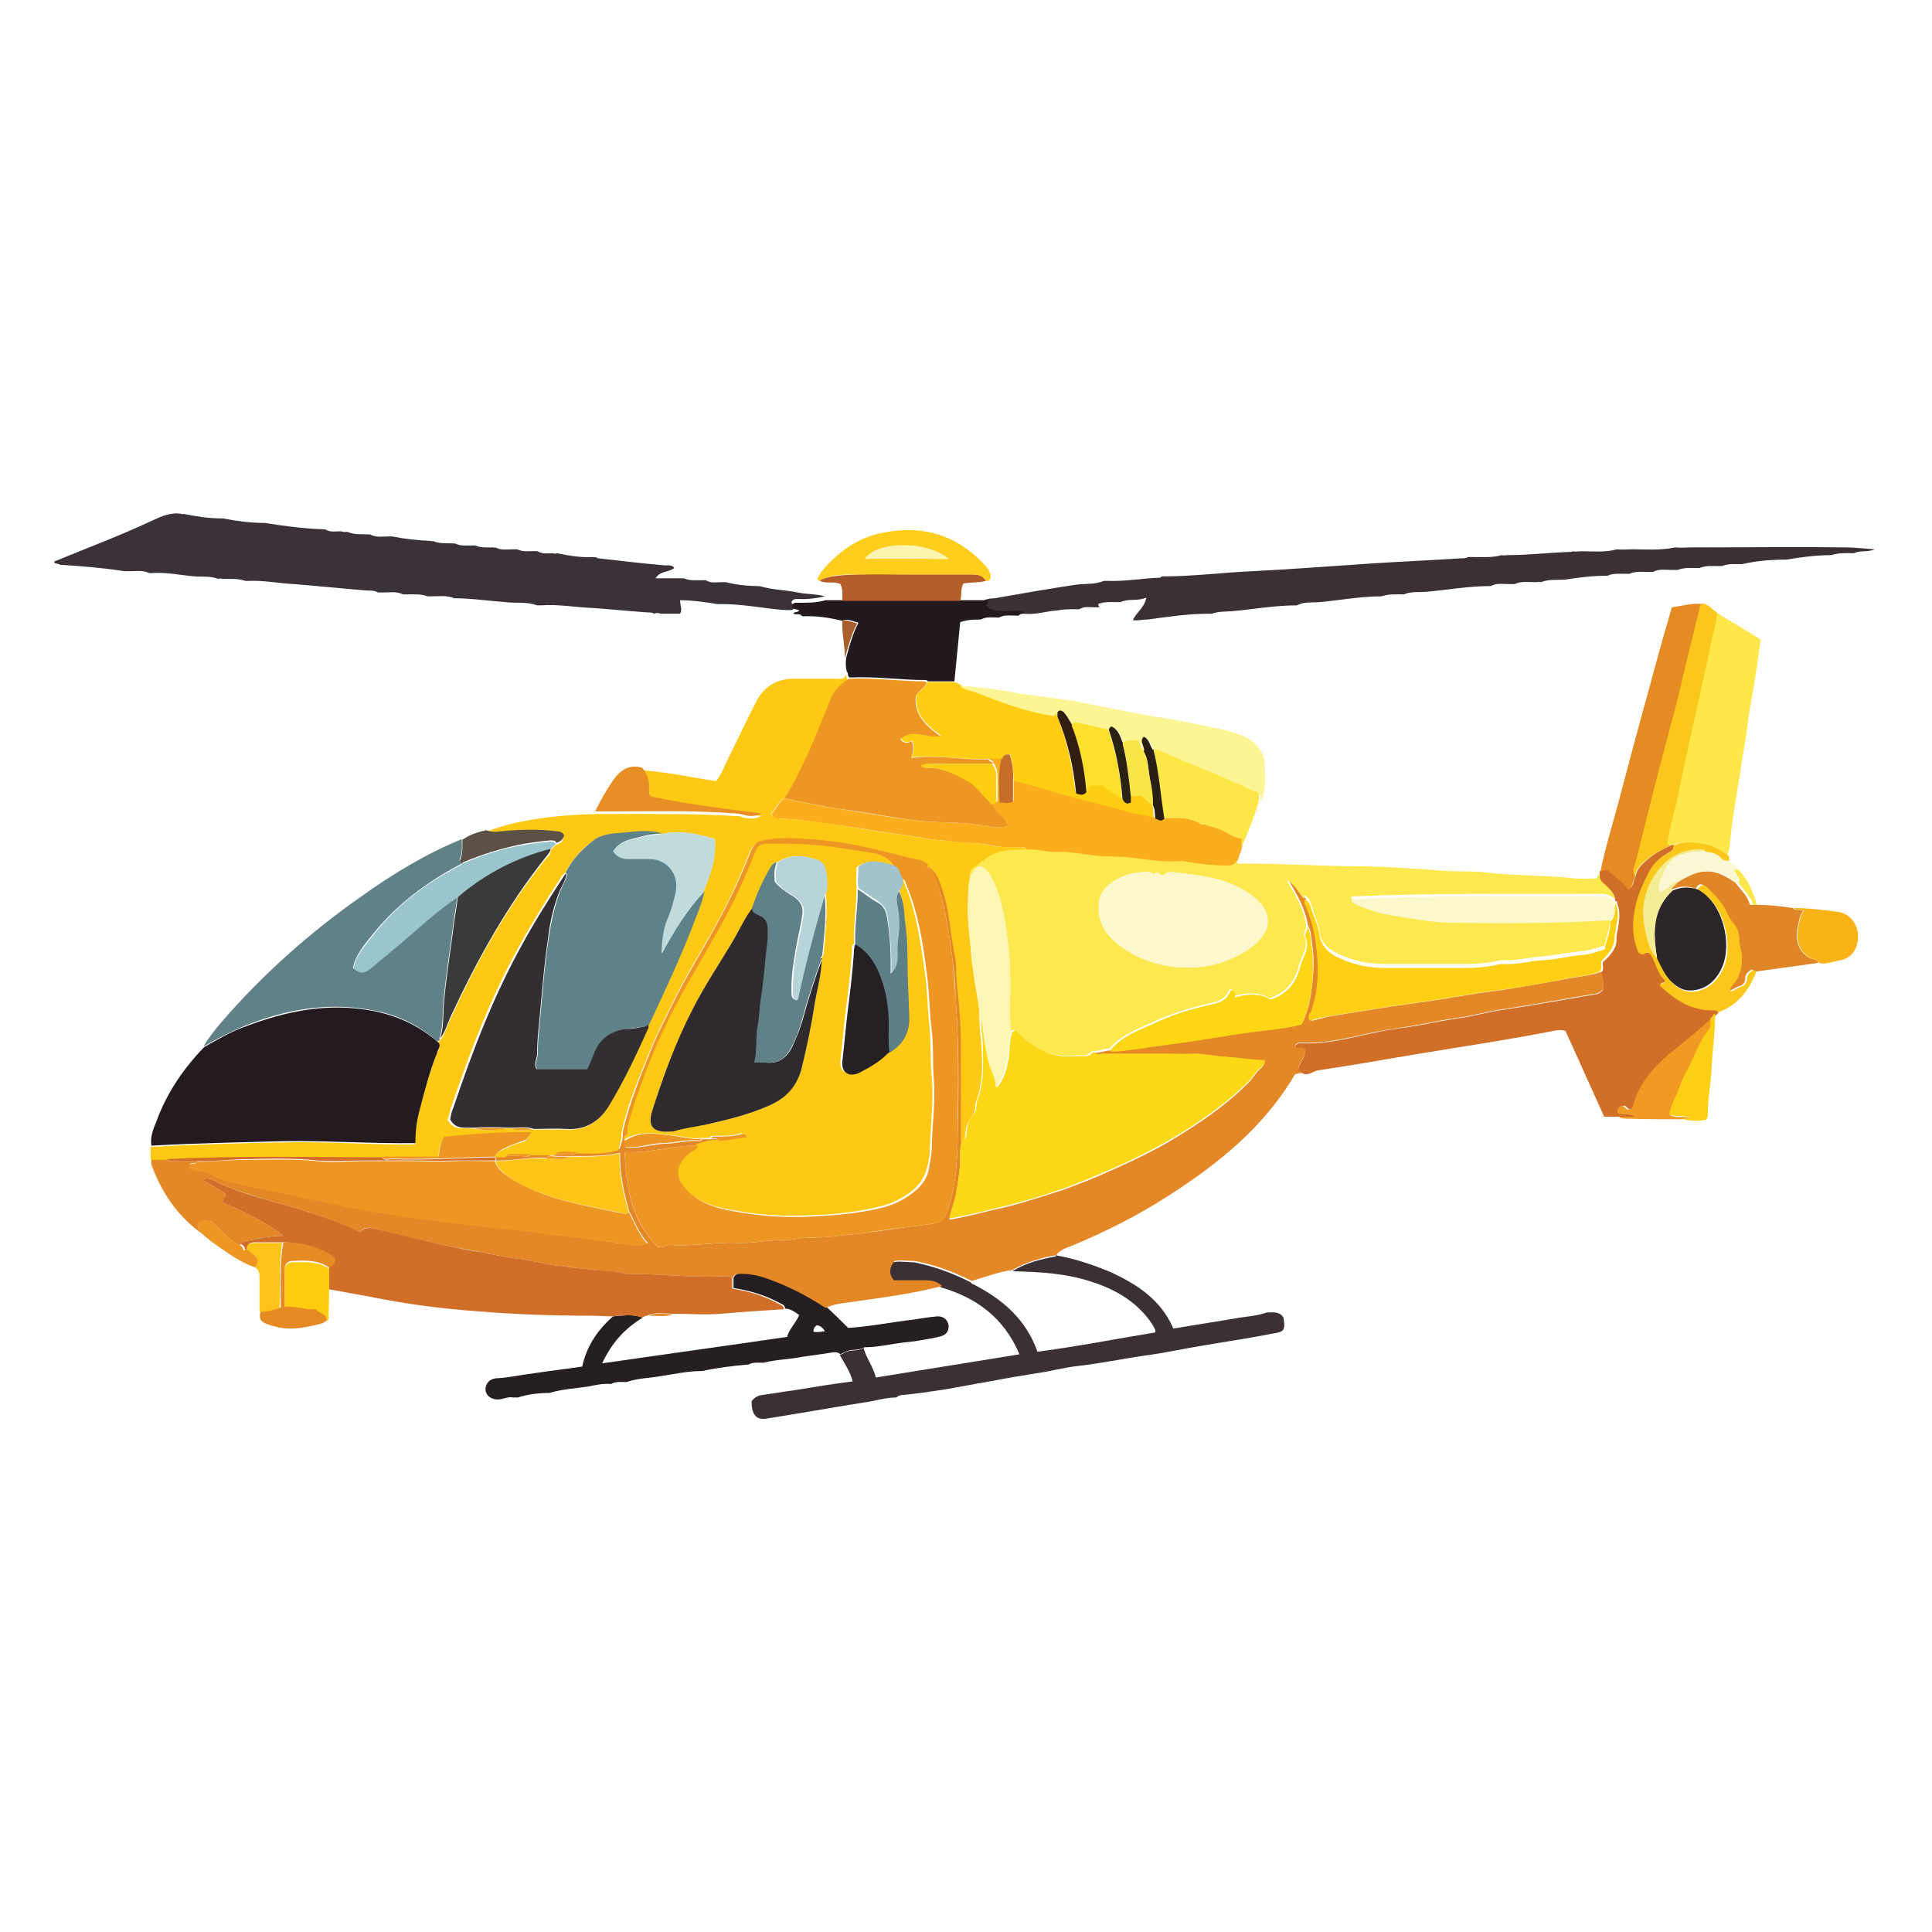<?xml version="1.0" encoding="UTF-8"?><svg id="Layer_1" xmlns="http://www.w3.org/2000/svg" viewBox="0 0 300 300"><defs><style>.cls-1{fill:#fecf12;}.cls-1,.cls-2,.cls-3,.cls-4,.cls-5,.cls-6,.cls-7,.cls-8,.cls-9,.cls-10,.cls-11,.cls-12,.cls-13,.cls-14,.cls-15,.cls-16,.cls-17,.cls-18,.cls-19,.cls-20,.cls-21,.cls-22,.cls-23,.cls-24,.cls-25,.cls-26,.cls-27,.cls-28,.cls-29,.cls-30,.cls-31,.cls-32,.cls-33,.cls-34,.cls-35,.cls-36,.cls-37,.cls-38,.cls-39,.cls-40,.cls-41,.cls-42,.cls-43,.cls-44,.cls-45,.cls-46,.cls-47,.cls-48,.cls-49,.cls-50,.cls-51,.cls-52,.cls-53,.cls-54,.cls-55,.cls-56,.cls-57{stroke-width:0px;}.cls-2{fill:#fdd015;}.cls-3{fill:#3a3035;}.cls-4{fill:#fcf5b1;}.cls-5{fill:#2a2212;}.cls-6{fill:#9bc5cc;}.cls-7{fill:#fbf7d2;}.cls-8{fill:#3b3a3b;}.cls-9{fill:#5f8188;}.cls-10{fill:#3b3138;}.cls-11{fill:#ee9623;}.cls-12{fill:#b55d28;}.cls-13{fill:#ffce12;}.cls-14{fill:#fde84f;}.cls-15{fill:#d16e28;}.cls-16{fill:#ffcc0e;}.cls-17{fill:#fdd816;}.cls-18{fill:#fde746;}.cls-19{fill:#e78e24;}.cls-20{fill:#fdf493;}.cls-21{fill:#fec915;}.cls-22{fill:#fdce1e;}.cls-23{fill:#e08528;}.cls-24{fill:#262023;}.cls-25{fill:#332e31;}.cls-26{fill:#e68b24;}.cls-27{fill:#a85e2d;}.cls-28{fill:#faad1d;}.cls-29{fill:#c66d2a;}.cls-30{fill:#2c2529;}.cls-31{fill:#ed9624;}.cls-32{fill:#5e7f87;}.cls-33{fill:#fcf8cb;}.cls-34{fill:#5c5146;}.cls-35{fill:#241b20;}.cls-36{fill:#fbc71a;}.cls-37{fill:#fcf8cc;}.cls-38{fill:#e38727;}.cls-39{fill:#321e11;}.cls-40{fill:#2f2a2e;}.cls-41{fill:#fde74a;}.cls-42{fill:#f9e543;}.cls-43{fill:#fde02c;}.cls-44{fill:#fcc31a;}.cls-45{fill:#221a1f;}.cls-46{fill:#fcf6b6;}.cls-47{fill:#bfdbdb;}.cls-48{fill:#fdd714;}.cls-49{fill:#291f14;}.cls-50{fill:#f19a23;}.cls-51{fill:#fec417;}.cls-52{fill:#f4ec94;}.cls-53{fill:#a1c4cc;}.cls-54{fill:#251e22;}.cls-55{fill:#fab317;}.cls-56{fill:#608187;}.cls-57{fill:#b7d4d9;}</style></defs><path class="cls-10" d="M53.4,82.6c.2,0,.4,0,.6,0,1.1.5,2.3.3,3.5.4h0c.9.5,1.9.3,2.8.3.2,0,.4,0,.6,0,2,.4,4,.6,6,.7,0,0,.2.1.3,0,1.1.5,2.3.3,3.5.4h0c.8.4,1.6.3,2.5.3.2,0,.4,0,.6,0,.9.4,1.9.3,2.8.3,0,0,.2.1.3,0,.9.5,1.9.3,2.8.3.2,0,.4,0,.6,0,1,.5,2.1.2,3.2.3h0c.8.5,1.6.3,2.4.3.2.1.4.1.6,0,1.9.4,3.7.7,5.6.6,0,0,.2.1.3,0,.2,0,.3.2.5.2,3.5.4,7,.8,10.4,1.1.5,0,1.1-.1,1.4.4-.8.7-2.2.4-2.9,1.6h3.8c.2,0,.4,0,.6,0,.9.4,1.9.3,2.8.3.2,0,.4,0,.6,0,.8.5,1.6.3,2.5.3.2,0,.4,0,.6,0,1.6.4,3.3.6,4.9.6,0,0,.2.1.3,0,2,.6,4,.6,6,1,1.4.3,2.8.2,4.2.6-1.3.3-2.7.5-4.1.4-.5,0-.9,0-1.1.5.1.6.8.4,1.1.7-.2.3-.7,0-.9.5-.6.1-1.1,0-1.7,0-3.1-.3-6.2-.9-9.4-.9-.2,0-.4,0-.6,0-1.9-.3-3.9-.6-5.8-.6,0,.8.4,1.5,0,2.1h-3c-.3-.1-.7-.2-1,0-.3-.2-.6-.2-1-.2-2.9-.2-5.8-.5-8.7-.7-2.6-.1-5.2-.6-7.9-.4-.2,0-.4,0-.6,0-1.6-.6-3.3-.3-4.9-.5-2.7-.2-5.3-.6-8-.6h0c-1.1-.5-2.3-.3-3.5-.3-.2,0-.4,0-.6,0-1-.4-2.1-.3-3.2-.3-.2,0-.4,0-.6,0-1-.5-2.1-.3-3.2-.3-.2,0-.5,0-.7,0-.5-.3-1.1-.3-1.7-.3-3.8-.3-7.5-.7-11.3-1-2.3-.1-4.7-.6-7-.5-.2,0-.4,0-.6,0-1.2-.4-2.4-.3-3.6-.3-.2-.1-.4-.1-.6,0-1.2-.5-2.5-.3-3.7-.4-2.3-.2-4.5-.7-6.8-.5h-.1c0,0-.1,0-.1,0-1-.5-2.1-.3-3.2-.3-.2,0-.4,0-.6,0-3.3-.5-6.7-.8-10.1-1h0c-.2-.3-.8,0-.9-.5,5.1-2.1,10.2-4,15.1-6.3,1.5-.7,3-1.4,4.7-1.1,0,0,.2.1.3,0,2,.4,3.9.7,5.9.7,0,0,.2,0,.2,0,2.1.4,4.2.7,6.3.7,0,0,.2,0,.2,0,3.1.5,6.2.9,9.4,1h0c.8.5,1.6.3,2.4.3Z"/><path class="cls-3" d="M170.7,94.3c-.2,0-.4,0-.6,0-.9,0-1.7-.2-2.5.3-.2,0-.4,0-.6,0-1,0-1.9,0-2.9.2-1.7.1-3.3.7-5.1.5-1.1-.7-2.4-.2-3.6-.3-.8,0-1.6,0-2.4-.8-.3-.2.5-.5.2-.9-.2,0-.3,0-.5,0,.7-.5,1.6-.3,2.3-.5,4-.7,8-1.4,12-2,1.5-.2,3,0,4.4-.6.2,0,.4,0,.6,0,2.7.1,5.4-.4,8.1-.5.1,0,.2-.1.3-.2,0,0,.2,0,.3,0,4.6,0,9.2-.6,13.7-.8,6.2-.3,12.4-.8,18.5-1.2,4.6-.3,9.3-.5,13.9-.8.4,0,.8,0,1.2-.2.3,0,.7,0,1,0,1.4,0,2.8.1,4.2-.3.3.1.6,0,.9,0,3.3,0,6.5-.4,9.8-.5.1,0,.2,0,.3-.1.4.1.9,0,1.3,0,1.9,0,3.8.2,5.6-.3.8.1,1.5,0,2.3,0,2.2,0,4.5.2,6.7-.3.9.1,1.8,0,2.6,0,.6,0,1.1,0,1.7,0,7.4,0,14.7-.1,22.1,0,1.5,0,3.1.2,4.6.3-1.1.5-2.2.1-3.2.6h0c-1.2,0-2.3-.1-3.5.3h0c-2.3,0-4.7.3-7,.7h-.1s-.1,0-.1,0c-2.2,0-4.5.2-6.7.7h-.1s-.1,0-.1,0c-1,0-1.9-.1-2.9.3-.2,0-.4,0-.6,0-1,0-1.9-.1-2.9.3h-.1s-.1,0-.1,0c-1.1,0-2.2-.1-3.2.3-.3,0-.6,0-.9,0-1,0-2-.2-2.9.3-.3,0-.6,0-.9,0-1,0-1.9-.1-2.8.3-.2,0-.4,0-.6,0-1,0-1.9-.1-2.8.3h-.1s-.1,0-.1,0c-2.2,0-4.3.3-6.4.6-1.2.1-2.5-.1-3.7.4-.3-.1-.6,0-.9,0-1.1,0-2.2-.2-3.2.3-.3,0-.6,0-.9,0-.9,0-1.9-.2-2.8.3h0c-3.4,0-6.7.6-10.1.9-1.1.1-2.3-.1-3.4.4h0c-1.2,0-2.3-.1-3.5.3h0c-3.2,0-6.4.6-9.6.9-1.2.1-2.4-.1-3.5.5h0c-3.4,0-6.7.6-10,.9-1.1.1-2.2,0-3.2.4-.2,0-.4,0-.6,0-3.2,0-6.3.5-9.4.9-.8,0-1.5.2-2.3.1.6-1.3,1.8-1.9,2.1-3.5-1.4.6-2.8.1-4,.7-.2,0-.4,0-.6,0-.9,0-1.9-.1-2.9.3Z"/><path class="cls-3" d="M163.8,194.9c3,.5,6,1.5,8.8,2.7,4.1,1.9,7.7,4.3,9.6,8.7,3.5-.6,6.9-1.1,10.3-1.7,1.4-.2,2.8-.3,4.2-.8,1,0,2-.2,2.6.8.4,2.3-.2,2.2-1.8,2.5-3.5.7-7,1.2-10.5,1.8-3.1.5-6.2,1.2-9.3,1.6-3.4.5-6.8,1.2-10.2,1.6-2.1.2-4.2.8-6.3,1.1-2.5.4-5,.8-7.5,1.3-2.4.4-4.9.9-7.3,1.3-2,.3-4,.6-6.1.8-.4,0-.8.1-1.1.4-1.8,0-3.5.6-5.2.8-5,.8-10,1.7-15.1,2.5-1.5.2-2.2-.7-2.2-2.7.4-.6,1-.9,1.7-1,1.6-.2,3.2-.5,4.8-.7,3-.5,6.1-1,9.2-1.4-.4-1.6-1.3-2.8-2-4.1.3-.1.5-.2.8-.4.9-.5,2-.1,2.9-.7.4,1.6,1.5,2.9,1.9,4.6,7.5-1.2,14.9-2.4,22.3-3.6-2.4-5.7-6.7-8.8-12.2-10.4-.8-.7-1.8-.9-2.8-.9-1.6,0-3.2,0-4.7,0-.9-1.2-.6-2.1.1-3,1-.2,2,0,3,0,.5,0,1,.2,1.5.3,2.6.6,5.1,1.6,7.5,2.8.1.1.2.3.4.3,4.5,2.3,8.2,5.4,10,10.5,6.1-.8,12.2-2,18.3-3,0-.2,0-.3,0-.4-.2-.3-.3-.6-.5-.9-2.2-3.3-5.5-5.3-9.2-6.5-4.1-1.4-8.3-1.6-12.5-1.7,2.1-1.3,4.4-1.9,6.8-2.3Z"/><path class="cls-54" d="M134.2,209.2c-.9.6-2,.2-2.9.7-.2.1-.5.2-.8.4-.5-.5-1.2-.3-1.8-.2-1.4.2-2.8.4-4.2.6-2,.4-4,.4-5.9.9h-.1s-.1,0-.1,0c-.7,0-1.5-.1-2.2.3h-.1s-.1,0-.1,0c-2.3.2-4.7.5-7,1h-.1s-.1,0-.1,0c-2.1,0-4.2.5-6.3.8-1.7.3-3.5.3-5.2.9h-.1s-.1,0-.1,0c-.7,0-1.5-.1-2.2.3h-.1s-.1,0-.1,0c-1.1-.1-2.3.2-3.4.4-2,.3-4,.4-6,1h0c-1.7,0-3.3.2-4.9.7-.2,0-.4,0-.7,0-.9-.2-1.7.4-2.6.3-1.4-.1-2.1-1.3-1.5-2.4.4-.7,1.1-.9,1.8-.9,1.7-.1,3.4-.5,5.1-.7,2.6-.4,5.2-.7,7.9-1.1.7-3.2,2.4-5.7,4.8-7.8,1.5-.1,3.1-.4,4.6.2-2.8,1.7-4.8,3.9-6.3,7.1,9.7-1.4,19.1-2.7,28.7-4.1.4-1.3,1.4-2.2,1.9-3.4-.7-.5-1.4-1-2.2-1,0-.6-.5-.7-.9-.9-2.2-1.2-4.6-1.9-7.1-2.3v-1.6c.3-.6.8-.7,1.4-.7,1.6,0,3.2.4,4.7,1,3,1.1,5.8,2.5,8.4,4.3,1.1,1,2.1,2,3.3,3.2,3.3-.2,6.7-.9,10.2-1.3,1.2-.2,2.5-.4,3.7-.5,1,0,1.6.6,1.7,1.5,0,.8-.3,1.3-1.2,1.6-.4.1-.9.2-1.3.3-1.3.2-2.6.5-3.9.6-2.2.2-4.4.8-6.6.8ZM126.3,206.8c.7.1,1.2,0,1.8-.1-.4-.6-.8-.9-1.3-.9-.4.3-.5.6-.5,1.1Z"/><path class="cls-45" d="M130.8,96.4c-2.1-.5-4.1-.8-6.2-.7h0c-.4-.5-.9-.2-1.4-.4.1-.4.6-.1.9-.5-.3-.3-.9,0-1.1-.7.1-.6.6-.5,1.1-.5,1.4,0,2.7,0,4.1-.4.9,0,1.8,0,2.7,0,6.1,0,12.3,0,18.4,0,1.2,0,2.4,0,3.6,0,.2,0,.3,0,.5,0,.3.4-.5.7-.2.9.8.8,1.6.7,2.4.8,1.2.1,2.4-.4,3.6.3-.3.2-.8,0-1,.4-.1,0-.2,0-.3,0-.9,0-1.9-.2-2.8.3h0c-.9,0-1.9-.2-2.8.3h0c-1,0-2,0-3.2.4-.3,3-.6,6.1-.9,9.2-1.4,0-2.8,0-4.1,0,0,0-.2-.2-.3-.2-4,0-7.9-.6-11.8-.4-.5-.1-.2-.7-.5-.9-.2-.7-.2-1.5-.1-2.2.5-1.8,1-3.7,1.9-5.4-.8-.2-1.5-.6-2.3-.4Z"/><path class="cls-38" d="M128.2,203.1c-2.6-1.7-5.4-3.2-8.4-4.3-1.5-.6-3-1-4.7-1-.6,0-1.1,0-1.4.7-.5-.4-1.2-.3-1.8-.3-4.7.2-9.4-.4-14.1-.4-.2,0-.5,0-.7,0-1.6-.6-3.3-.3-4.9-.6-1.4-.2-2.8-.3-4.2-.5-1.2-.2-2.4-.2-3.5-.5-1.5-.3-3-.7-4.5-.8-1.7-.2-3.3-.6-5-.9-1.9-.4-3.9-.7-5.8-1.1-3.5-.8-7.1-1.5-10.5-2.5-1.1-.3-2-.5-2.8.4-3.2-1.4-6.4-2.6-9.6-3.6-1.5-.5-3.1-.8-4.6-1.3-2.8-.9-5.5-1.6-8.1-2.9-.6-.3-1.3-.8-2.1-.3,1.2.8,2.5,1.4,3.6,2.3,0,.5-.6.6-.5,1.2,3.3,1.4,6.5,2.9,9.4,5.2-2,0-3.8.4-5.7.8-.5.1-.9.2-1.1.7-1.7-.9-2.9-2.5-4.4-3.8-.7.1-1.6-.4-2.1.6,0,.4.2.7.3,1.1-3.6-2.7-6-6.3-7.5-10.5,0-.3,0-.6,0-.8.8,0,1.6,0,2.4,0,.2.4.6.3.9.3,1.3,0,2.6,0,3.9,0-.2.6-1,0-1.3.6,0,.5.5.6.9.8.9.3,1.8,0,2.6.6.8.6,1.7.8,2.7,1.1,3.2.9,6.5,1.4,9.8,2.1,2.1.5,4.3.9,6.4,1.4,2.7.6,5.3,1,8,1.5,2.8.5,5.6.8,8.4,1.2,2.3.3,4.6.5,6.9.8,2.6.4,5.3.5,7.9.9.9.1,1.8.4,2.7.4,2.1.2,4.2.4,6.2.7,2.1.3,4.2.7,6.4.9.7,0,1.4.2,2.3-.3-1.4-1.5-2-3.2-2.9-4.9-.8-2.9-1.5-5.9-1.4-9.1-2.8.6-5.3.5-7.9.5-.6,0-1.3,0-1.9,0-.5,0-1.2-.3-1.6.3-2.7-.2-5.3.5-7.9.4h0c0-.3,0-.5,0-.7.6,0,1.1,0,1.7,0,.7,0,1.4,0,2.1,0,.6,0,1.3.3,1.7-.3,1.3,0,2.5,0,3.8,0,1.2-.1,2.4.4,3.5-.3,2.1,0,4.3.2,6.4-.5.3-.8.6-1.7.5-2.6.4.1.3.4.3.7v.7c0,.3-.1.7.2,1,.5.1,1.1,0,1.7,0,1.4-.2,2.8-.5,4.2-.6,1.9,0,3.7-.6,5.6-.4.1,0,.2-.2.4-.3.5,0,.9,0,1.4,0,.4,0,.8-.2,1,.3-1.1,0-2.1.3-3.1.7-3.8-.1-7.5,1.2-11.4,1,.2,5.6,1.1,10.7,5.1,14.7.7.3,1.3-.3,2-.3,3.6.3,7.1-.5,10.6-.3,2.5.1,5-.6,7.5-.4.1,0,.2,0,.3,0,2.2-.6,4.5-.3,6.8-.6,1.5-.2,3.1-.3,4.6-.5,3.2-.4,6.4-.9,9.6-1.3,2.8-.3,3.1-.5,3.9-3.1,1.1-3.6,1.3-7.4,1.3-11.1.2-7,.2-14.1-.3-21.1-.1-1.9-.2-3.9-.5-5.8-.4-3.6-1-7.3-2-10.8-.4-1.2-.7-2.5-1.7-3.5-.2-.2-.3-.4,0-.5,1.2.7,1.7,1.8,2.1,3,1.2,3.4,1.4,7.1,2.1,10.6.3,1.6.2,3.2.4,4.8.3,2.9.6,5.8.6,8.7,0,5.2,0,10.5,0,15.7-.3.9-.3,1.8-.3,2.7,0,1.8-.3,3.6-.6,5.4-.2,1.4-.8,2.7-1.1,4.2,3-.5,5.7-1.3,8.5-1.9,3-.7,5.9-1.7,8.8-2.6,2.8-1,5.6-2.1,8.4-3.4,3.8-1.7,7.5-3.5,11-5.8,3.5-2.2,6.8-4.6,9.7-7.5.5-.5.9-1.1,1.3-1.6.4-.6,1.2-.9,1.3-1.8-2,0-3.9-.4-5.9-.5-1.7-.1-3.5-.6-5.2-.5-1.6,0-3.1,0-4.7,0-3.1,0-6.2,0-9.3,0-.5,0-1.1.3-1.4-.3.9,0,1.8-.4,2.7-.4,1.4,0,2.8-.2,4.2-.4,3-.5,6.1-.8,9.1-1.3,1.9-.3,3.8-.6,5.7-.9,2-.3,4-.6,6.1-.8,1.5-.2,3-.4,4.5-.8,1.4-2.9,1.6-5.9,1.8-9,0-1.1-.1-2.4-.3-3.6-.1-.9-.1-1.8-.6-2.6-.4-2.6-1.7-4.8-3-7,1.3.6,1.8,2,2.7,2.9,0,.3,0,.6.1.8.9,1.9,1.4,3.9,1.7,6,.5,3.6.5,7.1-.7,10.6-.1.4-.6.9-.2,1.5,1-.2,1.9-.5,2.9-.7,4.5-.7,9-1.5,13.6-2.1,3.9-.5,7.8-1.3,11.7-1.8,4-.5,7.9-1.3,11.9-2,1.6-.3,3.3-.4,4.8-1,.6.9.3,1.9.3,2.8-.4.3-.8.6-1.2.6-4.8.8-9.5,1.7-14.3,2.4-2.3.3-4.5,1-6.8,1.3-2.1.3-4.1.7-6.2,1.1-2.2.4-4.5.7-6.7,1.1-3.8.8-7.6,1.9-11.6,1.7-.4,0-.8,0-1,.5.4.4,1,0,1.5.4.4,1.2-1,2.1-1,3.3.2.2.4.4.7.5-.4,0-.8.1-1.2.2-4.8,8.2-11.9,13.9-19.7,18.9-4.8,3.1-9.8,5.6-15.1,7.8-.8.3-1.7.6-2.3,1.4-2.4.4-4.7,1.1-6.8,2.3-2.2.3-4.2,1.1-6.3,1.7-2.4-1.2-4.9-2.2-7.5-2.8-.5-.1-1-.3-1.5-.3-1,0-1.9-.2-3,0-.7.9-1,1.9-.1,3,1.5,0,3.1,0,4.7,0,1.1,0,2,.1,2.8.9-4.3,1.1-8.6,1.7-12.9,2.3-1.7.3-3.4.3-5,1Z"/><path class="cls-14" d="M202.5,139.6c-.9-1-1.4-2.3-2.7-2.9,1.3,2.2,2.7,4.4,3,7,.1.6-.5,1.2-.3,1.6.8,1.8-.4,3.1-.8,4.6-.6,2.4-2,4.3-4.6,5.1-1.7-1-3.5-.9-5.6-.3.3-.6.1-1-.6-1.1-.3,1.1-1.2,1.7-2.3,2-3,.7-6,1.5-8.9,2.8-2.6,1.2-5.4,2.1-7.4,4.4-.9,0-1.8.5-2.7.4-.5.4-.9.8-1.6.7-.6-.1-1.1,0-1.7,0-2.6.3-4.8-.8-6.8-2.1-.8-.5-1.4-1.3-2.1-1.9-.2.1-.4.2-.5.2-.2-4.3.2-8.6-.3-12.9-.2-1.8-.4-3.6-.8-5.4-.4-1.9-.9-3.9-1.9-5.6-.4-.8-.9-1.4-1.7-1.7-.9.2-1,1-1.5,1.4,0-.5,0-1.1.5-1.4.8-.5,1.4-1.1,2.2-1.6,1.8-1.1,3.8-1.3,5.9-1.2,1.6-.2,3,.5,4.6.4,1.7,0,3.3.2,4.9.4,2.3.4,4.7.2,7,.5,2.4.3,4.8.6,7.2.5.2,0,.3,0,.5,0,2.4.3,4.7.6,7.1.7.7,0,1-.3,1.4-.7,0,.3.1.6.5.6.3,0,.6,0,.9,0,5.2,0,10.3.3,15.5.4,5,0,10.1.3,15.1.7,2.3.2,4.6,0,6.9.3,4.6.5,9.1.4,13.7.9,1,.1,2.1,0,3.4,0,0,0,0-.5.3-.7,0,.7.6,1,1,1.5.7.7,1.4,1.3,1.4,2.4-.6-.6-1.3-.8-2.2-.8-12.8.1-25.5-.2-38.3.4-.2,0-.3,0-.4.2.2.4.5.6,1,.8,1.8.8,3.7,1.3,5.6,1.6,3.1.5,6.3,1.1,9.5,1.1,8,0,16.1.1,24.1-.4.1,1.5-.6,2.8-.8,4.3-1.2.4-2.4.8-3.7.9-2,.2-3.9.6-5.9.8-1.8.1-3.6.6-5.4.6-.4,0-.8,0-1.2,0-1.7.4-3.5.6-5.2.6-4.3,0-8.6,0-12.9,0-2.6,0-5.2-.6-7.5-1.8-1.4-.7-2.3-1.7-2.5-3.2-.2-1.3-.8-2.6-1.2-3.9-.2-.7-.4-1.5-1.2-1.8ZM179.2,135.9c-.3-.4-.6-.5-1.1-.5-1.6,0-3.2.3-4.6,1.1-1.3.7-2.5,1.7-2.8,3.3-.4,2.5.4,4.6,2.3,6.3,2.8,2.5,6.2,3.7,9.9,4.1,3.9.3,7.7-.6,10.9-2.8,3.7-2.5,4.2-5.8.2-8.6-3.7-2.6-8-2.9-12.2-3.4-.6,0-.9.3-1.3.6-.4,0-.5-.5-1-.5-.2,0-.2.3-.4.4Z"/><path class="cls-15" d="M250.8,139.9c0-1.1-.7-1.7-1.4-2.4-.4-.4-1-.7-1-1.5v-.7c.7-.4,1.2-.5,1.8.1.9.9,2.1,1.5,2.7,2.7.9-.6.7-1.5,1.1-2.1.2-1.2,1.1-1.9,2-2.7,1.1-.9,2.3-1.5,3.6-2.1h.2s.2,0,.2,0c-.2.8-.2.8-1.2,1.4-1.2.7-2,1.6-2.7,2.8-.8,1.6-1.6,3.2-2,5-.5,2.5-.5,5,.4,7.4,0,0,.2.1.3.2.2,0,.5,0,.7,0,.2-.1.4-.2.8,0,.9,1.2,1,3.1,2.3,4.1,0,.7-.6.3-.8.8,2.3,2.2,4.9,3.8,8.2,3.9.3,0,.7-.1.9.3,0,.1-.2.2-.2.4-.4,0-.4.6-.7.7-1.9,1.6-3.7,3.2-5.6,4.7-3,2.4-5.6,5.1-6.6,9,0,.2-.3.4-.6.4-.5,0-.6-.7-1.2-.6-.4.3-.7.6-.4,1.2.8.3,1.6-.1,2.7.5h-2.6c-.8,0-1.6,0-2.6,0-2-4.4-4-8.9-6-13.3-.8-.3-1.4-.1-2,0-6.6,1.3-13.3,2.3-20,3.4-5.5.9-10.9,1.9-16.4,2.7-.8.1-1.5.9-2.4.5-.2-.2-.4-.3-.7-.5,0-1.2,1.3-2,1-3.3-.5-.5-1.1,0-1.5-.4.2-.5.6-.5,1-.5,4,.2,7.7-.9,11.6-1.7,2.2-.5,4.5-.7,6.7-1.1,2.1-.4,4.1-.8,6.2-1.1,2.3-.3,4.5-1,6.8-1.3,4.8-.7,9.6-1.6,14.3-2.4.5,0,.8-.3,1.2-.6,0-.9.2-1.9-.3-2.8.7-.5,0-1.3.4-1.7,1.2-1.1,2.1-2.1,2-3.7,0-.4.1-.8.2-1.2.2-1.4.5-2.8-.1-4.1,0,0,0-.2,0-.3Z"/><path class="cls-28" d="M192.1,133.7c-.4.4-.7.7-1.4.7-2.4,0-4.8-.3-7.1-.7-.2,0-.3,0-.5,0-2.4.2-4.8-.2-7.2-.5-2.3-.3-4.7-.1-7-.5-1.6-.2-3.3-.5-4.9-.4-1.6,0-3-.5-4.6-.4-.4-.6-.9-.3-1.4-.3-.9,0-1.7,0-2.6-.1-1.6-.2-3.1-.6-4.7-.6-1.5,0-2.9-.3-4.4-.4-2.1-.1-4.2-.7-6.3-.9-2.6-.3-5.2-.8-7.9-1.2-3.6-.5-7.3-1.1-10.9-1.3-.6,0-1.2,0-1.4-.8.8-.6,1-1.8,2.1-2.3,3,.6,5.9,1.3,9,1.7,4.1.6,8.1,1.4,12.2,1.8,2.9.3,5.9.1,8.8.6.5,0,1,0,1.5.2,1,.3,2,.2,2.9,0-.1-.9-.6-1.4-1.1-1.8-.6-.5-1-1.1-1.3-1.8.3,0,.7.1,1-.4,0-1.1,0-2.4,0-3.7,0-.9-.2-1.6-.7-2.2,0-.4-.6-.3-.7-.7.7,0,1.4,0,2.1,0-.6,2.2-.3,4.5-.3,6.8.8.1,1.4.2,2.1-.1v-3.3c3.1.8,6.1,1.8,9.2,2.6,2.9.8,5.8,1.4,8.6,2.3,1.4.4,2.9.4,4.2,1,.5.2.9.6,1.4,0,2,0,4-.2,5.8,1,.1,0,.3,0,.5,0,1.1.4,2.3.6,3.3,1.2.8.5,1.5.9,2.5,1,0,.5,0,.9,0,1.3-.2.7-.5,1.4-.7,2.1Z"/><path class="cls-41" d="M259.8,131.2h-.2s-.2,0-.2,0c-.2,0-.5,0-.6-.2.3-2.6,1.2-5.2,1.7-7.7.7-3.6,1.5-7.2,2.3-10.7.9-4.1,1.9-8.2,2.7-12.4.3-1.7,1.1-3.3,1-5.1,2.3,1.4,4.6,2.8,6.9,4.2-.3,1.9-.5,3.8-.8,5.6-.4,2.7-1,5.4-1.3,8.1-.3,2.4-.8,4.7-1.1,7.1-.6,3.7-1.3,7.4-1.6,11.2,0,.6-.3,1.1-.4,1.7-1.1-.9-2.3-1.6-3.7-1.9-1.6-.3-3.3-.6-4.9.2Z"/><path class="cls-13" d="M179.4,127.1c-1.4-.6-2.9-.6-4.2-1-2.8-.9-5.8-1.5-8.6-2.3-3.1-.8-6.1-1.8-9.2-2.6,0-1.4-.2-2.7-.5-4-.6-.2-1,0-1.2.6-.7,0-1.4,0-2.1,0-4,.3-7.9-.7-12-.2.3-.9.4-1.7.1-2.6-.6.3-1.3.4-1.8-.3,1.8-1.8,4,0,6.2-.5-2.3-1.6-4.1-3.3-3.8-6.2.5-.8,1.4-1.2,1.7-2.1,1.4,0,2.8,0,4.1,0,.3.1.7.2,1,.4.7.7,1.6.7,2.4,1,4,1.6,8,3.1,12.2,3.7.2-.2.3-.4.4-.6,0,.2,0,.5,0,.7,1.6,3.8,2.4,7.8,2.9,11.9.6.1,1.2.3,1.6-.2.5-.1.2-.7.6-1h2c.8,1,2,1.3,2.9,2,.3.5.7.9,1.3.5,0-.3,0-.6,0-.9h1.6c.8.4,1.1,1.1,1.8,1.4.4.6.2,1.4.4,2.1Z"/><path class="cls-26" d="M253.9,136.1c-.4.7-.3,1.6-1.1,2.1-.6-1.2-1.8-1.7-2.7-2.7-.5-.6-1.1-.5-1.6-.1.8-4,2.1-8,3.1-11.9,2.1-8,4.3-16,6.5-24,.5-1.7,1-3.4,1.5-5.2,1.5-.2,3.1-.7,4.7-.5-.1.3-.3.5-.3.8-.9,3.8-2,7.7-2.8,11.5-.8,3.5-1.8,7-2.7,10.5-1.4,5.6-2.9,11.3-4.3,16.9-.2.8-.8,1.7-.2,2.7Z"/><path class="cls-20" d="M164.1,110.6c-.1.2-.3.4-.4.6-4.2-.6-8.2-2.1-12.2-3.7-.8-.3-1.8-.3-2.4-1,2.6.2,5.1.4,7.6.9,2,.4,4.1.6,6.1.9,1.6.2,3.2.4,4.7.7,3.2.6,6.4,1.3,9.7,1.9,2.8.5,5.6.9,8.4,1.5,2.6.6,5.3.9,7.7,2,1.8.9,3,2.3,3.1,4.4,0,1.9.3,3.9-.7,5.7,0-.4,0-.8,0-1.1-.2-.3-.5-.2-.7-.3-4.8-2.3-9.8-4.1-14.6-6.3-.4-.2-.7-.3-1.1-.2-.5-.6-.5-1.6-1.4-2-.9.8.2,1.6,0,2.3-.7-.3-.5-1.2-.9-1.6-.9-.2-1.7,0-2.4.3-.5-1-.7-2.2-1.8-2.7-.3.2-.3.4-.4.6-1.8-.4-3.5-.8-5.3-1.2-.1.2-.3.3-.4.5-.4-.7-.8-1.3-1.3-2-.2-.3-.6-.6-1,0Z"/><path class="cls-36" d="M253.9,136.1c-.6-.9,0-1.8.2-2.7,1.4-5.6,2.8-11.3,4.3-16.9.9-3.5,1.9-7,2.7-10.5.9-3.9,1.9-7.7,2.8-11.5,0-.3.2-.5.3-.8,1,0,1.6.9,2.4,1.4,0,1.8-.7,3.4-1,5.1-.8,4.1-1.8,8.3-2.7,12.4-.8,3.6-1.6,7.2-2.3,10.7-.5,2.6-1.4,5.1-1.7,7.7.1.2.4.2.6.2-1.2.6-2.5,1.2-3.6,2.1-.8.7-1.8,1.4-2,2.7Z"/><path class="cls-23" d="M272.6,140.5c1.9,0,3.9.2,5.8.5.4.6,1.1,0,1.6.5-.6.6-.6,1.4-.8,2.2-.5,1.8-.2,4,1.9,5.1.4.2,1,.1,1.3.7-3.3.5-6.6.9-10,1.4-.1-.2-.3-.4-.5-.3-.4.3-.9.6-.9,1.2,0,.7-.3,1.2-.9,1.3-.6.2-1,.6-1.7.8,0-.5.2-.9.4-1.1,1.1-1.2,1.4-2.7,1.4-4.3,0-.9-.4-1.7-.4-2.5,0-1.2-.4-2.2-1.2-3.1-.3-.4-.6-.7-.7-1.2-.6-1.6-1.9-2.8-3.1-4-.6-.6-1.1-.5-1.5.3-1.3-.5-2.6-.4-3.9.2,0-.5.6-.7.8-1.1,3.6-2.4,6-2.4,9.3,0,.8,1.1,1.8,1.9,2.2,3.3,0,.2.4.1.6.1Z"/><path class="cls-18" d="M179.1,116.4c.4,0,.8,0,1.1.2,4.9,2.2,9.8,4,14.6,6.3.2,0,.5,0,.7.3,0,.3,0,.7,0,1.1-.7,2.5-1.7,4.9-2.7,7.2,0-.4,0-.8,0-1.3-.9-.1-1.7-.5-2.5-1-1-.6-2.2-.8-3.3-1.2-.2,0-.4,0-.5,0-1.8-1.2-3.8-1-5.8-1-.5-3.6-.8-7.2-1.7-10.7Z"/><path class="cls-36" d="M263.6,138.1c.4-.7.9-.8,1.5-.3,1.2,1.2,2.4,2.4,3.1,4,.2.4.4.8.7,1.2.8.9,1.3,1.9,1.2,3.1,0,.9.4,1.6.4,2.5,0,1.6-.3,3.1-1.4,4.3-.3.3-.5.6-.4,1.1.6-.2,1.1-.6,1.7-.8.5-.1.9-.7.9-1.3,0-.6.4-.9.9-1.2.2-.1.4,0,.5.3-1.2,2.9-2.9,5.1-5.9,6.2-.2-.4-.6-.3-.9-.3-3.4,0-5.9-1.7-8.2-3.9.2-.5.8,0,.8-.8-1.2-1-1.4-2.9-2.3-4.1-.4-.3-.6-.2-.8,0-.2.1-.4.2-.7,0,0,0-.2-.1-.3-.2-1-2.4-1-4.9-.4-7.4.4-1.8,1.2-3.4,2-5,.6-1.2,1.5-2.2,2.7-2.8,1-.6,1-.6,1.2-1.4,1.6-.8,3.2-.5,4.9-.2,1.4.3,2.6,1,3.7,1.9,0,.2,0,.5,0,.8-.4,0-.8,0-1.2-.4-.6-.7-1.4-1-2.3-1-.2-.3-.4-.3-.7-.3-5.2-.3-8.6,4.7-8.9,8.7-.1,1.7.2,3.3.5,4.9.3,1.2.7,2.3,1.6,3.3.6,1.2,1,2.4,2,3.4.8.9,1.8,1.6,3.1,1.6,2.2,0,3.9-1.3,5-3.6,1.6-3.6.2-10-3.8-12.1Z"/><path class="cls-50" d="M251.4,173.4h2.6c-1.1-.6-1.9-.2-2.7-.5-.4-.6,0-.9.4-1.2.6,0,.7.6,1.2.6.3,0,.5-.2.6-.4,1-3.9,3.6-6.6,6.6-9,1.9-1.5,3.8-3.1,5.6-4.7,0,.6.2,1.2-.2,1.7-1.7,2-2.2,4.6-3.6,6.7-.7,1.2-1,2.5-1.6,3.7-.4.9-.8,1.8-1,2.8,1,.7,2.1,0,3.3.6-.6,0-1,0-1.4.1-2.9,0-5.8,0-8.7-.1-.3,0-.7,0-1-.2Z"/><path class="cls-55" d="M282.5,149.5c-.3-.5-.9-.5-1.3-.7-2.1-1.1-2.4-3.3-1.9-5.1.2-.8.2-1.6.8-2.2-.5-.5-1.2,0-1.6-.5,2.3,0,4.7.3,7,.6,1.7.3,2.9,1.8,3,3.5.1,1.7-.6,3.6-2.7,4-1.1.2-2.1.6-3.2.5Z"/><path class="cls-2" d="M261.1,173.7c.4,0,.8,0,1.4-.1-1.1-.6-2.2,0-3.3-.6.2-1,.6-1.9,1-2.8.6-1.2.9-2.5,1.6-3.7,1.3-2.2,1.9-4.7,3.6-6.7.4-.5.1-1.1.2-1.7.4-.1.3-.6.7-.7.1,2.7-.4,5.4-.5,8.1-.1,2.5-.6,4.9-.6,7.4,0,.3,0,.6-.3,1-1.2.2-2.5.2-3.8-.2Z"/><path class="cls-7" d="M265,132.3c.9,0,1.8.4,2.3,1,.4.4.8.3,1.2.4.4.5,1.1.6,1.3,1.3-.2,0-.4,0-.6.2.3.5.6.9.8,1.4.1.2,0,.4-.3.5-3.2-2.4-5.7-2.4-9.3,0-.6,0-.9.4-1.3.7-.4.4-.8.8-1.5.8-.2-1,.4-1.8.6-2.6.6-1.9,1.8-3,3.7-3.4.9-.2,1.9-.4,2.9-.3Z"/><path class="cls-41" d="M269.8,137.1c.2-.1.4-.3.3-.5-.2-.5-.5-.9-.8-1.4.1-.2.3-.2.6-.2,1.5,1.5,2.3,3.4,2.9,5.5-.2,0-.5.1-.6-.1-.4-1.3-1.5-2.2-2.2-3.3Z"/><path class="cls-21" d="M121.8,124c-1.1.5-1.3,1.7-2.1,2.3.3.8.9.7,1.4.8,3.7.2,7.3.7,10.9,1.3,2.6.4,5.2.9,7.9,1.2,2.1.2,4.2.8,6.3.9,1.5,0,2.9.4,4.4.4,1.6,0,3.1.4,4.7.6.8.1,1.7,0,2.6.1.5,0,1-.3,1.4.3-2.1,0-4.1,0-5.9,1.2-.8.5-1.4,1.1-2.2,1.6-.5.3-.6.8-.5,1.4-.5,1.7-.3,3.4-.4,5.1,0,2.2.3,4.4.5,6.7,0,1.2.3,2.4.4,3.5.3,2.3.9,4.5.9,6.8,0,1.5.2,2.9.3,4.4.2,2.8.2,5.6-.8,8.3-.3.8,0,1.6-.6,2.3-.7.9-1.1,1.8-1.1,3,0,.4-.2.9-.7,1.1,0-5.2,0-10.5,0-15.7,0-2.9-.3-5.8-.6-8.7-.2-1.6,0-3.2-.4-4.8-.7-3.6-.8-7.2-2.1-10.6-.4-1.2-.9-2.3-2.1-3-.7-.7-1.6-.8-2.5-1-2.8-.7-5.6-1.4-8.4-2-3.1-.7-6.3-1-9.4-1.1-2,0-4.1-.2-6.2.5-.5.4-.9.9-1.2,1.7-1.5,3.8-3.2,7.5-5.2,11.1-2.2,4-4.7,7.9-6.7,12.1-1.2,2.4-2.5,4.9-3.5,7.4-1.7,4.2-3.5,8.3-4.4,12.8,0,.9-.2,1.8-.5,2.6-2.1.7-4.3.5-6.4.5-1.2.1-2.4-.4-3.5.3-1.3,0-2.5,0-3.8,0-.6,0-1.3,0-1.9,0-.6,0-1.4-.3-1.9.3-.6,0-1.1,0-1.7,0h0c.2-.6.7-.9,1.2-1.1,1-.5,1.9-1,3-1.2.7-.2,1-.6,1.4-1.4-4.7-.1-9.1.3-13.5.7-.7,1-.7,2-.9,3.1h-8.8c-11.1,0-22.3-.3-33.4.3-.8,0-1.6,0-2.4,0,0-.7,0-1.3,0-2,6.8-.4,13.7-.6,20.5-.7,6.8-.2,13.6.4,20.5.3,0-1.8.2-3.4.6-4.9.8-3.1,1.7-6.2,2.8-9.2.2-.4.8-1,.1-1.6,0,0,.1-.2.2-.2,1-1,1.3-2.5,1.9-3.7,4.1-8.9,8.7-17.3,14.9-24.9.3-.3.7-.7.6-1.2.3-.3.5-.5.8-.8.7-.2,1.1-.5,1.2-1.2-.2-.5-.6-.6-1-.6-3-.5-6-.4-9,0-.8,0-1.5,0-2.1-.2,2.5-1,5.1-1.6,7.7-2,3-.5,6.1-.7,9.2-.8.5,0,.9,0,1.4,0,6.8,0,13.5-.1,20.3.3.5,0,.9,0,1.3.2,1,.3,2,.3,2.9-.2-5.8-.6-11.5-1.4-17.1-2.6-.5-.4-.4-1-.4-1.4,0-1.2-.2-2.3-1.1-3.1,2.7.2,5.3.6,8,1.1,1.2.2,2.3.4,3.6.6.9-1.2,1.4-2.6,2.1-4,1.4-2.8,2.7-5.6,4.1-8.3,1.2-2.4,3.2-3.6,5.8-3.6,2.2,0,4.5,0,6.7,0,.5,0,1.2.2,1.4-.6.3.3,0,.8.5.9-1.1.8-2.2,1.7-2.8,3.1-1,2.5-2,5-3.1,7.5-1.2,2.8-2.5,5.5-4.1,8ZM79.3,175.2c1.1.5,2.3.2,3.5.2,1.7,0,3.3,0,5,0,3,.2,5.1-1.1,6.6-3.5,2.4-3.9,4.3-8,6.2-12.2,0-.1,0-.3,0-.5,2.3-4.9,4.7-9.9,6.6-14.9.7-1.9,1.6-3.7,2-5.8,1.1-2.6,2-5.2,1.8-8.2-2.8-.9-5.5-1.4-8.3-.8-2-.6-4.1-.3-6.1-.1-1.6.1-3.3.2-4.7,1.3-1.7,1.3-3.1,2.8-4.1,4.8-.4.2-.6.6-.8.9-2.3,3.5-4.5,7.1-6.5,10.7-4.4,8-7.6,16.4-10.5,25-.2.6-.3,1.3-.5,1.8.6,1,1.3,1.3,2.2,1.3.5,0,1,0,1.5,0,1.7.4,3.4.4,5.1,0,.2,0,.5,0,.7,0Z"/><path class="cls-35" d="M68,161.8c.6.6,0,1.1-.1,1.6-1.2,3-2,6.1-2.8,9.2-.4,1.5-.6,3.1-.6,4.9-6.9.1-13.7-.4-20.5-.3-6.8.2-13.7.3-20.5.7-.2-1.4.3-2.6.8-3.8,1.6-4.4,4.2-8.2,7.4-11.5,2.1-1.2,4.1-2.4,6.4-3.2,6.3-2.4,12.7-3.7,19.4-2.5,4,.7,7.5,2.3,10.6,5Z"/><path class="cls-15" d="M37.2,193.4c.2-.5.6-.6,1.1-.7,1.9-.4,3.7-.8,5.7-.8-2.9-2.3-6.2-3.8-9.4-5.2-.1-.6.4-.7.5-1.2-1.1-.9-2.4-1.5-3.6-2.3.8-.5,1.5,0,2.1.3,2.6,1.3,5.4,2.1,8.1,2.9,1.5.5,3.1.8,4.6,1.3,3.2,1,6.4,2.1,9.6,3.6.8-.8,1.7-.7,2.8-.4,3.5.9,7,1.7,10.5,2.5,1.9.4,3.9.8,5.8,1.1,1.7.3,3.3.7,5,.9,1.5.1,3,.5,4.5.8,1.2.3,2.4.3,3.5.5,1.4.2,2.8.3,4.2.5,1.6.2,3.3,0,4.9.6.2,0,.5,0,.7,0,4.7,0,9.4.6,14.1.4.6,0,1.3-.1,1.8.3v1.6c2.6.4,4.9,1.1,7.1,2.3.4.2.9.3.9.9-3.2.2-6.4.4-9.7.7-2.5.2-5,0-7.5,0-1.3,0-2.6-.3-3.8.2-.3.1-.7.2-1,.4-1.5-.6-3.1-.3-4.6-.2-1.1,0-2.3-.1-3.4-.1-5.9,0-11.8-.2-17.7-.7-5.5-.4-10.9-1.1-16.3-2.2-2.2-.4-4.4-.8-6.6-1.2,0-1.1,0-2.3,0-3.5.6-.3.7-.8.8-1.3-1.7-1.5-5-2.5-8.1-2.5-1.3,0-2.7,0-4,0-.6,0-1.4,0-1.4,1,0,.1-.2.3-.3.1-.2-.4-.3-.7-.7-.8Z"/><path class="cls-56" d="M68,161.8c-3-2.7-6.6-4.4-10.6-5-6.7-1.2-13.2,0-19.4,2.5-2.2.9-4.3,2-6.4,3.2.8-1.4,1.8-2.6,2.8-3.8,6.4-7.4,13.7-13.9,21.7-19.5,4.9-3.5,10-6.6,15.6-8.9,0,1,.2,2-.3,3-.1.3,0,.6.3.7,0,0-.1.2-.2.2-5.3,2.8-10,6.3-13.8,11.1-1.2,1.5-2.5,3-2.9,5,1.1.8,1.7.8,2.8-.1,2.4-2,4.7-4,7.1-6,2-1.8,4-3.5,6.3-5-.2,1.9-.6,3.8-.8,5.7-.5,3.8-1.1,7.5-1.4,11.3-.1,1.8,0,3.6-.7,5.4,0,0-.1.1-.2.2Z"/><path class="cls-19" d="M99.7,119.2c.8.9,1.1,1.9,1.1,3.1,0,.5-.2,1.1.4,1.4,5.6,1.2,11.4,1.9,17.1,2.6-1,.5-2,.5-2.9.2-.5-.1-.9-.2-1.3-.2-6.8-.5-13.5-.3-20.3-.3-.5,0-.9,0-1.4,0,.8-1.6,1.7-3.2,2.7-4.7,1.1-1.6,2.5-2.7,4.6-2.1Z"/><path class="cls-16" d="M51.1,196.8c0,1.1,0,2.3,0,3.5,0,1.3,0,2.5-.1,3.8,0,.4.2.8-.3,1.1,0-1.1-1.2-1-1.6-1.7-1.7.1-3.2-.5-4.9-.4,0-2.1,0-4,0-5.9,0-.7.5-1.2,1.2-1.2,2,0,4-.2,5.7,1Z"/><path class="cls-26" d="M51.1,196.8c-1.8-1.2-3.8-1.1-5.7-1-.7,0-1.2.5-1.2,1.2,0,1.9,0,3.9,0,5.9,1.7-.1,3.2.5,4.9.4.4.7,1.6.6,1.6,1.7-.4.5-1,.6-1.5.7-2.1.5-4.3.9-6.4.3-.8-.2-1.7-.4-2.3-1-.2-.5-.2-.9,0-1.4,1.1,0,2.1-.3,3.1-.6,0-3.4-.2-6.8.4-10.1,3.2,0,6.4,1,8.1,2.5,0,.6-.2,1.1-.8,1.3Z"/><path class="cls-34" d="M71.8,134.1c-.3-.1-.5-.4-.3-.7.4-1,.3-2,.3-3,1.1-.8,2.4-1.2,3.7-1.5.7.3,1.4.3,2.1.2,3-.3,6-.4,9,0,.4,0,.8.2,1,.6-.1.6-.6,1-1.2,1.2-.2-.5-.7-.4-1-.4-1.3.1-2.6.3-3.9.5-3.3.6-6.5,1.6-9.6,2.9Z"/><path class="cls-44" d="M43.8,193c-.5,3.3-.3,6.7-.4,10.1-1,.3-2,.7-3.1.6,0-1.8,0-3.6,0-5.5,0-.6-.2-1.1-.7-1.4.2-.5.5-.9.3-1.5-.5-.4-1.1-.8-1.6-1.3,0-1,.8-1,1.4-1,1.3,0,2.7,0,4,0Z"/><path class="cls-11" d="M38.3,194c.6.4,1.1.9,1.6,1.3.2.6,0,1.1-.3,1.5-2.3-.8-4.2-2.2-6.2-3.6-.9-.6-1.6-1.3-2.5-2,0-.4-.2-.7-.3-1.1.5-.9,1.4-.4,2.1-.6,1.5,1.3,2.7,2.9,4.4,3.8.4.1.6.4.7.8.1.2.2,0,.3-.1Z"/><path class="cls-27" d="M130.8,96.4c.8-.2,1.4.2,2.3.4-.9,1.7-1.4,3.6-1.9,5.4,0-1.9-.5-3.9-.4-5.8Z"/><path class="cls-31" d="M121.8,124c1.6-2.5,2.9-5.3,4.1-8,1.1-2.5,2.1-5,3.1-7.5.6-1.4,1.6-2.3,2.8-3.1,4-.2,7.9.4,11.8.4,0,0,.2.1.3.2-.3.8-1.2,1.2-1.7,2.1-.3,2.8,1.5,4.6,3.8,6.2-2.2.4-4.3-1.3-6.2.5.5.7,1.2.6,1.8.3.3.9.2,1.7-.1,2.6,4.1-.6,8.1.4,12,.2,0,.4.6.3.7.7-1.3,0-2.5,0-3.8,0s-2.4,0-3.6,0c-1.2,0-2.4-.2-3.6.2.1.2.1.3.2.3.2,0,.3.2.5.1,2.5,0,4.6,1,6.7,2.2,1.4.9,2.2,2.2,3.4,3.3.3.7.7,1.3,1.3,1.8.5.5,1,1,1.1,1.8-1,.2-2,.3-2.9,0-.5-.2-1-.1-1.5-.2-2.9-.5-5.9-.3-8.8-.6-4.1-.4-8.1-1.3-12.2-1.8-3-.4-6-1.1-9-1.7Z"/><path class="cls-12" d="M130.8,93.2c0-.8.1-1.7-.3-2.5-1-.5-2.2,0-3.2-.5.1-.1.2-.3.4-.3,1.7-.6,3.6-.6,5.4-.7,2.9-.1,5.8,0,8.8,0,3,0,6,0,8.9,0,.9,0,1.8,0,2.3,1-1.1.3-2.4.2-3.5.4-.5.9-.2,1.8-.5,2.7-6.1,0-12.3,0-18.4,0Z"/><path class="cls-22" d="M153.1,90.2c-.5-.9-1.4-1-2.3-1-3,0-6,0-8.9,0-2.9,0-5.8,0-8.8,0-1.8,0-3.6,0-5.4.7-.1,0-.2.2-.4.3-.3,0-.4-.2-.3-.5.2-.4.4-.7.6-1,2.5-3,5.7-5.3,9.6-6,6-1.2,11.2.3,15.5,4.8.5.5.9,1,1.1,1.7.1.5,0,1.1-.7,1ZM147.3,86.8c-3.3-2.9-11.3-2.7-13,0,4.3-.2,8.5,0,13,0Z"/><path class="cls-21" d="M96.9,177.1v-.7c.7-.4.3-1.2.5-1.7,1.4-5.1,3.3-10,5.5-14.8,2.5-5.4,5.6-10.5,8.6-15.7,2.1-3.7,3.9-7.5,5.4-11.4.6-1.5,1-1.9,2.6-1.9,2.3,0,4.6,0,6.8.2,3,.2,5.8.8,8.8,1.2,1.6.2,3,.9,3.8,2.4-.4-.2-.8-.4-1.3-.5-1.6-.4-3.1-.7-4.6.5,0,1.1-.1,2.2,0,3.3,0,2.8-.5,5.7-.4,8.5-.4.3-.3.7-.3,1.1-.2,3.2-.6,6.4-1,9.5-.3,2.5-.5,5-.8,7.5-.2,1.9,1.1,2.5,2.6,1.8,1.7-.8,3.5-1.7,4.7-3.3,2.1-1.2,3.4-2.9,3.3-5.4-.1-3.5-.3-7-.3-10.5,0-1.7-.2-3.3-.4-5-.2-1.5-.3-3-.9-4.3.3-.5.4-1.1.2-1.7.5,0,.6.5.7.9,1.9,4.4,2.5,9.1,3.2,13.8.4,2.7.4,5.4.7,8.2.3,2.8.1,5.6.4,8.4.3,3.5-.2,7.1-.3,10.6,0,1.2-.2,2.3-.5,3.4s-.9,2.1-1.7,2.9c-1.5,1.4-3.4,2.4-5.4,2.9-3.6.9-7.2,1.3-10.9,1.4-3.9.2-7.8,0-11.6-.7-2.6-.4-5.1-1-7.2-2.7-2.6-2.2-2.8-4.3-.5-6.3.5-.4,1.3-.6,1.5-1.3,1-.4,2-.7,3.1-.7,1.5.1,2.9-.4,4.5-.5-.3-.5-.5-.6-.8-.5-1.4.5-2.9.3-4.4.4-.1,0-.2.2-.4.3-.5,0-.9,0-1.4,0-1.4.2-2.8-.3-4.2-.4-2.6-.3-5.2-.8-7.7.7,0,0-.1,0-.2,0ZM128.2,138.6c.2-.8.2-1.7.1-2.6-.2-1-.4-2.1-1.5-2.5-2.1-.7-4.1-.9-6.1.4-.6,0-.9.5-1.1,1-1,1.9-2,3.9-2.7,6-1.1,1.5-1.8,3.1-2.8,4.7-2.2,3.8-4.7,7.4-6.7,11.4-2.5,5-4.4,10.1-6.1,15.4-.9,2.8.4,3.5,2.9,3.3.1,0,.2,0,.3,0,2-.7,4.1-.9,6.1-1.3,3.1-.7,6.1-1.5,9-2.8,2.5-1.2,4.2-3,4.9-5.8.8-3.3,1.4-6.6,2-9.9.4-2.4,1-4.7,1.1-7.1,0-.2.2-.4.3-.6.2-3.2.7-6.4.3-9.6Z"/><path class="cls-17" d="M149.4,177.1c.5-.2.7-.7.7-1.1,0-1.2.3-2.1,1.1-3,.6-.7.3-1.5.6-2.3,1-2.7.9-5.5.8-8.3,0-1.5-.3-2.9-.3-4.4.5,1,.5,2.2.7,3.3.3,1.6.5,3.2,1.1,4.8.3.8.7,1.6.7,2.8,1.1-1.3,1.4-2.6,1.7-3.9.4-1.6.1-3.3.7-4.8.2,0,.3-.1.5-.2.7.6,1.3,1.4,2.1,1.9,2,1.4,4.2,2.4,6.8,2.1.6,0,1.2,0,1.7,0,.7.1,1.1-.3,1.6-.7.3.6.9.3,1.4.3,3.1,0,6.2,0,9.3,0,1.6,0,3.1.1,4.7,0,1.7,0,3.5.4,5.2.5,1.9.1,3.8.5,5.9.5,0,.9-.8,1.2-1.3,1.8-.4.5-.8,1.1-1.3,1.6-2.9,2.9-6.3,5.3-9.7,7.5-3.5,2.2-7.2,4.1-11,5.8-2.8,1.2-5.5,2.4-8.4,3.4-2.9,1-5.8,1.9-8.8,2.6-2.8.7-5.5,1.4-8.5,1.9.3-1.5.9-2.8,1.1-4.2.3-1.8.6-3.6.6-5.4,0-.9,0-1.8.3-2.7Z"/><path class="cls-11" d="M139,134.8c-.8-1.5-2.2-2.2-3.8-2.4-2.9-.4-5.8-1-8.8-1.2-2.3-.2-4.6-.2-6.8-.2-1.7,0-2,.3-2.6,1.9-1.5,3.9-3.3,7.7-5.4,11.4-2.9,5.2-6.1,10.3-8.6,15.7-2.2,4.8-4.1,9.7-5.5,14.8-.2.6.2,1.3-.5,1.7,0-.3,0-.6-.3-.7,1-4.4,2.7-8.6,4.4-12.8,1-2.5,2.3-4.9,3.5-7.4,2-4.1,4.5-8,6.7-12.1,2-3.6,3.7-7.3,5.2-11.1.3-.8.7-1.3,1.2-1.7,2.1-.6,4.2-.6,6.2-.5,3.2.1,6.3.5,9.4,1.1,2.8.6,5.6,1.3,8.4,2,.9.2,1.8.3,2.5,1-.3.1-.3.3,0,.5,1,.9,1.4,2.2,1.7,3.5,1,3.5,1.6,7.2,2,10.8.2,1.9.3,3.9.5,5.8.5,7,.4,14.1.3,21.1,0,3.7-.2,7.5-1.3,11.1-.8,2.7-1.2,2.8-3.9,3.1-3.2.4-6.4.8-9.6,1.3-1.5.2-3.1.3-4.6.5-2.3.3-4.6,0-6.8.6-.1,0-.2,0-.3,0-2.5-.2-5,.5-7.5.4-3.5-.2-7.1.6-10.6.3-.7,0-1.3.6-2,.3-4-4.1-4.9-9.2-5.1-14.7,4,.2,7.6-1.1,11.4-1-.3.7-1,.9-1.5,1.3-2.3,2-2.1,4.1.5,6.3,2.1,1.7,4.6,2.3,7.2,2.7,3.8.7,7.7.9,11.6.7,3.7-.2,7.4-.5,10.9-1.4,2-.5,3.8-1.5,5.4-2.9.8-.8,1.5-1.8,1.7-2.9.2-1.1.4-2.2.5-3.4,0-3.5.6-7.1.3-10.6-.2-2.8,0-5.6-.4-8.4-.3-2.7-.3-5.5-.7-8.2-.6-4.7-1.3-9.4-3.2-13.8-.1-.3-.2-.8-.7-.9-.3-.6-.4-1.2-.9-1.7Z"/><path class="cls-11" d="M97.6,188.2c.9,1.6,1.5,3.4,2.9,4.9-.8.5-1.6.4-2.3.3-2.1-.3-4.2-.7-6.4-.9-2.1-.3-4.2-.6-6.2-.7-.9,0-1.8-.3-2.7-.4-2.6-.4-5.3-.5-7.9-.9-2.3-.3-4.6-.5-6.9-.8-2.8-.4-5.6-.7-8.4-1.2-2.7-.5-5.3-.9-8-1.5-2.1-.5-4.3-.9-6.4-1.4-3.3-.7-6.5-1.2-9.8-2.1-.9-.3-1.9-.5-2.7-1.1-.8-.6-1.7-.4-2.6-.6-.5-.2-.9-.2-.9-.8.3-.6,1.1,0,1.3-.6,2.5,0,5-.3,7.5-.3,3.7,0,7.4-.2,11.1.2,2.4.3,4.8,0,7.2,0s4.7,0,7.1,0c2.4,0,4.7.1,7.1,0,2.1-.1,4.1,0,6.2,0h0c.3.8.8,1.4,1.4,1.9,2.5,1.8,5.3,3,8.2,3.9,3.5,1,7.1,1.7,10.7,2.4.2,0,.3-.1.4-.3Z"/><path class="cls-1" d="M250.8,140.2c.7,1.4.3,2.8.1,4.1,0,.4-.2.8-.2,1.2,0,1.6-.9,2.6-2,3.7-.3.4.3,1.2-.4,1.7-1.5.6-3.2.7-4.8,1-3.9.8-7.9,1.5-11.9,2-3.9.5-7.8,1.3-11.7,1.8-4.5.6-9.1,1.4-13.6,2.1-1,.2-2,.4-2.9.7-.5-.6,0-1.1.2-1.5,1.2-3.5,1.2-7,.7-10.6-.3-2.1-.8-4.1-1.7-6-.1-.2,0-.6-.1-.8.8.3,1,1.1,1.2,1.8.5,1.3,1,2.5,1.2,3.9.3,1.5,1.2,2.5,2.5,3.2,2.4,1.2,4.9,1.8,7.5,1.8,4.3,0,8.6,0,12.9,0,1.7,0,3.5-.2,5.2-.6.4,0,.8,0,1.2,0,1.8,0,3.6-.5,5.4-.6,2-.1,3.9-.6,5.9-.8,1.2,0,2.4-.5,3.7-.9.2-1.5,1-2.8.8-4.3,1-.7.6-1.8.8-2.7Z"/><path class="cls-48" d="M172.5,163c1.9-2.3,4.8-3.2,7.4-4.4,2.8-1.3,5.8-2.1,8.9-2.8,1.1-.3,1.9-.9,2.3-2,.7,0,.9.4.6,1.1,2-.6,3.9-.7,5.6.3,2.6-.8,4-2.7,4.6-5.1.4-1.5,1.6-2.9.8-4.6-.2-.4.4-1,.3-1.6.5.8.5,1.7.6,2.6.2,1.2.3,2.4.3,3.6-.1,3-.4,6.1-1.8,9-1.5.4-3,.6-4.5.8-2,.2-4,.5-6.1.8-1.9.3-3.8.6-5.7.9-3,.5-6.1.8-9.1,1.3-1.4.2-2.8.4-4.2.4Z"/><path class="cls-51" d="M97.6,188.2c0,.2-.2.3-.4.3-3.6-.8-7.2-1.4-10.7-2.4-2.9-.9-5.8-2-8.2-3.9-.6-.5-1.1-1.1-1.4-1.9,2.7,0,5.3-.6,7.9-.4,1.1-.1,2.4.4,3.5-.3,2.6,0,5.1.1,7.9-.5-.1,3.3.6,6.2,1.4,9.1Z"/><path class="cls-15" d="M76.9,180.2c-2.1,0-4.1,0-6.2,0-2.4.1-4.7,0-7.1,0-2.4,0-4.7,0-7.1,0-2.4,0-4.8.2-7.2,0-3.7-.4-7.4-.3-11.1-.2-2.5,0-5,.4-7.5.3-1.3,0-2.6,0-3.9,0-.3,0-.7,0-.9-.3,11.1-.6,22.3-.3,33.4-.3.4.6,1.1.3,1.6.3,5.4.2,10.7-.2,16-.3h0c0,.2,0,.5,0,.7Z"/><path class="cls-11" d="M96.9,177.1c0,0,.1,0,.2,0,2.4-1.6,5.1-1,7.7-.7,1.4.2,2.8.6,4.2.4-.1.1-.3.3-.4.3-1.9-.2-3.7.3-5.6.4-1.4,0-2.8.4-4.2.6-.6,0-1.1.1-1.7,0-.4-.3-.2-.7-.2-1Z"/><path class="cls-11" d="M110.4,176.8c.1-.1.2-.3.4-.3,1.5,0,3,0,4.4-.4.3,0,.5,0,.8.5-1.6.1-3,.6-4.5.5-.2-.5-.7-.3-1-.3Z"/><path class="cls-11" d="M78.6,179.5c.6-.6,1.3-.2,1.9-.3.6,0,1.3,0,1.9,0-.5.6-1.2.3-1.7.3-.7,0-1.4,0-2.1,0Z"/><path class="cls-11" d="M86.2,179.2c1.1-.7,2.3-.2,3.5-.3-1.1.7-2.3.2-3.5.3Z"/><path class="cls-11" d="M88.3,179.6c-1.1.7-2.3.2-3.5.3.4-.6,1-.3,1.6-.3.6,0,1.3,0,1.9,0Z"/><path class="cls-33" d="M179.2,135.9c.2-.1.2-.4.4-.4.5,0,.6.4,1,.5.4-.2.7-.7,1.3-.6,4.2.5,8.5.8,12.2,3.4,4,2.8,3.5,6.1-.2,8.6-3.2,2.2-7,3.1-10.9,2.8-3.7-.3-7.1-1.5-9.9-4.1-1.9-1.7-2.8-3.8-2.3-6.3.3-1.6,1.5-2.6,2.8-3.3,1.4-.8,3-1.1,4.6-1.1.5,0,.8.2,1.1.5Z"/><path class="cls-46" d="M157,160.2c-.5,1.6-.3,3.3-.7,4.8-.3,1.3-.6,2.6-1.7,3.9,0-1.2-.4-2-.7-2.8-.6-1.5-.8-3.1-1.1-4.8-.2-1.1-.1-2.2-.7-3.3,0-2.3-.6-4.5-.9-6.8-.1-1.2-.4-2.4-.4-3.5-.2-2.2-.6-4.4-.5-6.7,0-1.7,0-3.4.4-5.1.5-.4.6-1.2,1.5-1.4.8.2,1.3.9,1.7,1.7,1,1.8,1.5,3.7,1.9,5.6.4,1.8.6,3.6.8,5.4.5,4.3.1,8.6.3,12.9Z"/><path class="cls-37" d="M250.8,140.2c-.1.9.2,2-.8,2.7-8,.5-16.1.5-24.1.4-3.2,0-6.3-.6-9.5-1.1-1.9-.3-3.8-.9-5.6-1.6-.4-.2-.8-.4-1-.8,0-.2.3-.2.4-.2,12.7-.6,25.5-.3,38.3-.4.9,0,1.6.1,2.2.8,0,0,0,.2,0,.3Z"/><path class="cls-13" d="M153.8,124.7c-1.2-1.1-2-2.4-3.4-3.3-2.1-1.2-4.2-2.3-6.7-2.2-.2,0-.3,0-.5-.1,0,0,0,0-.2-.3,1.2-.4,2.4-.1,3.6-.2,1.2,0,2.4,0,3.6,0s2.5,0,3.8,0c.5.6.8,1.3.7,2.2,0,1.3,0,2.5,0,3.7-.3.5-.7.3-1,.4Z"/><path class="cls-49" d="M179.1,116.4c.9,3.5,1.1,7.1,1.7,10.7-.5.6-.9.2-1.4,0-.1-.7,0-1.4-.4-2.1,0-1.5-.3-2.9-.5-4.4-.2-1.3-.2-2.7-.9-3.9.3-.7-.8-1.5,0-2.3.9.4.9,1.3,1.4,2Z"/><path class="cls-29" d="M155.6,117.8c.2-.5.6-.8,1.2-.6.4,1.3.6,2.7.5,4v3.3c-.7.3-1.3.2-2.1.1,0-2.3-.3-4.6.3-6.8Z"/><path class="cls-43" d="M166.4,112.6c.1-.2.3-.3.4-.5,1.8.4,3.5.8,5.3,1.2,1.2,3.5,1.9,7.1,2.1,10.7-.9-.7-2.1-1-2.9-2h-2c-.4.2-.1.9-.6,1-.3-3.6-1.1-7-2.3-10.4Z"/><path class="cls-42" d="M177.6,116.7c.7,1.2.6,2.6.9,3.9.3,1.4.6,2.9.5,4.4-.7-.2-1-1-1.8-1.4h-1.6c-.3-2.8-.6-5.6-1.3-8.3.8-.3,1.5-.5,2.4-.3.5.4.3,1.3.9,1.6Z"/><path class="cls-39" d="M166.4,112.6c1.3,3.3,2,6.8,2.3,10.4-.5.6-1,.4-1.6.2-.4-4.1-1.3-8.1-2.9-11.9,0-.2,0-.5,0-.7.4-.5.7-.2,1,0,.5.6.9,1.3,1.3,2Z"/><path class="cls-5" d="M174.3,115.4c.7,2.7,1,5.5,1.3,8.3,0,.3,0,.6,0,.9-.7.4-1,0-1.3-.5-.3-3.7-.9-7.2-2.1-10.7,0-.2,0-.4.4-.6,1.1.5,1.4,1.7,1.8,2.7Z"/><path class="cls-30" d="M263.6,138.1c4,2.1,5.4,8.5,3.8,12.1-1,2.3-2.8,3.6-5,3.6-1.3,0-2.2-.7-3.1-1.6-.9-1-1.4-2.2-2-3.4,0-.5-.2-1-.2-1.5-.5-3.4-.1-6.5,2.6-9,1.3-.6,2.6-.6,3.9-.2Z"/><path class="cls-52" d="M259.7,138.3c-2.7,2.5-3,5.6-2.6,9,0,.5.2,1,.2,1.5-.9-.9-1.3-2-1.6-3.3-.4-1.6-.7-3.3-.5-4.9.4-3.9,3.7-9,8.9-8.7.3,0,.6,0,.7.3-1,0-1.9.1-2.9.3-1.9.4-3.1,1.5-3.7,3.4-.3.8-.8,1.6-.6,2.6.7,0,1-.4,1.5-.8.4-.3.7-.8,1.3-.7-.1.5-.7.6-.8,1.1Z"/><path class="cls-9" d="M87.9,135.4c.9-1.9,2.4-3.4,4.1-4.8,1.4-1.1,3.1-1.2,4.7-1.3,2-.2,4.1-.5,6.1.1-1.1.1-2.2.2-3.2.5-1.6.4-3.3.6-4.3,2.2.6.9,1.4,1.2,2.4,1.2,1.1,0,2.3,0,3.4,0,2.7.1,4.5,2.6,3.9,5.2-.3,1.5-.8,2.9-1.3,4.2-.7,1.7-.8,3.5-.9,5.3,1.9-3.5,3.9-6.8,6.6-9.6-.4,2-1.3,3.9-2,5.8-2,5.1-4.3,10-6.6,14.9-.2.1-.4.3-.6.3-1,.1-2,.3-3.1.4-1.6.2-2.9.8-3.9,2.2-.9,1.2-1.2,2.7-1.9,4h-7.9c-.5-.8.1-1.5.1-2.3,0-2.7.4-5.3.6-8,.3-3.4.6-6.7,1.1-10,.4-2.6.9-5.1,1.9-7.6.4-.9,1-1.7.9-2.7Z"/><path class="cls-25" d="M87.9,135.4c.1,1-.5,1.9-.9,2.7-1,2.4-1.6,5-1.9,7.6-.5,3.3-.8,6.7-1.1,10-.2,2.7-.6,5.3-.6,8,0,.7-.6,1.4-.1,2.3h7.9c.7-1.3,1-2.8,1.9-4,1-1.3,2.3-2,3.9-2.2,1,0,2-.2,3.1-.4.2,0,.4-.2.6-.3,0,.2,0,.4,0,.5-1.9,4.2-3.8,8.3-6.2,12.2-1.5,2.4-3.6,3.7-6.6,3.5-1.7-.1-3.3,0-5,0-1.1-.4-2.3-.2-3.5-.2-.2,0-.5,0-.7,0-1.7-.1-3.4-.1-5.1,0-.5,0-1,0-1.5,0-.9,0-1.7-.3-2.2-1.3.1-.5.2-1.2.5-1.8,2.9-8.6,6.1-17,10.5-25,2-3.7,4.2-7.2,6.5-10.7.2-.3.4-.7.8-.9Z"/><path class="cls-8" d="M68.2,161.6c.7-1.7.6-3.6.7-5.4.3-3.8.9-7.5,1.4-11.3.2-1.9.6-3.8.8-5.7,4.2-3.6,9.1-6.1,14.4-7.5,0,.5-.3.8-.6,1.2-6.1,7.6-10.8,16.1-14.9,24.9-.6,1.3-.9,2.7-1.9,3.7Z"/><path class="cls-6" d="M85.5,131.8c-5.4,1.4-10.2,3.9-14.4,7.5-2.2,1.5-4.3,3.2-6.3,5-2.3,2-4.7,4-7.1,6-1.2,1-1.8.9-2.8.1.3-2,1.7-3.4,2.9-5,3.7-4.8,8.4-8.3,13.8-11.1,0,0,.1-.2.2-.2,3.1-1.3,6.3-2.4,9.6-2.9,1.3-.2,2.6-.4,3.9-.5.4,0,.8-.1,1,.4-.3.3-.6.5-.8.8Z"/><path class="cls-47" d="M109.3,138.5c-2.7,2.9-4.7,6.2-6.6,9.6.1-1.8.2-3.6.9-5.3.6-1.3,1-2.8,1.3-4.2.6-2.7-1.2-5.1-3.9-5.2-1.1,0-2.3,0-3.4,0-1,0-1.8-.3-2.4-1.2,1-1.6,2.7-1.8,4.3-2.2,1-.3,2.1-.3,3.2-.5,2.8-.6,5.5-.1,8.3.8.3,3-.7,5.6-1.8,8.2Z"/><path class="cls-11" d="M76.9,179.6c-5.3.1-10.7.5-16,.3-.5,0-1.2.3-1.6-.3h8.8c.2-1.1.2-2.1.9-3.1,4.4-.4,8.8-.8,13.5-.7-.4.8-.7,1.2-1.4,1.4-1,.3-2,.7-3,1.2-.5.3-1,.6-1.2,1.1Z"/><path class="cls-11" d="M73.5,175.2c1.7-.1,3.4-.1,5.1,0-1.7.4-3.4.4-5.1,0Z"/><path class="cls-11" d="M79.3,175.2c1.2,0,2.3-.2,3.5.2-1.2,0-2.3.3-3.5-.2Z"/><path class="cls-38" d="M104.6,204.1c-1.3.4-2.5.2-3.8.2,1.2-.6,2.6-.2,3.8-.2Z"/><path class="cls-4" d="M147.3,86.8c-4.5,0-8.7-.2-13,0,1.7-2.8,9.7-2.9,13,0Z"/><path class="cls-40" d="M127.6,148.8c0,2.4-.7,4.7-1.1,7.1-.5,3.3-1.2,6.6-2,9.9-.7,2.8-2.3,4.6-4.9,5.8-2.9,1.3-5.9,2.1-9,2.8-2,.5-4.1.7-6.1,1.3-.1,0-.2,0-.3,0-2.5.2-3.8-.5-2.9-3.3,1.7-5.3,3.6-10.5,6.1-15.4,2-4,4.5-7.6,6.7-11.4.9-1.6,1.7-3.3,2.8-4.7,0,.8.5.9,1,1.2,1,.4,1.4,1.2,1.4,2.3,0,.5,0,.9,0,1.4-.3,3.2-.6,6.4-1.1,9.5-.2,1.4-.2,2.8-.5,4.2-.3,1.8,0,3.6-.5,5.5.8,0,1.3,0,1.8,0,1.9.2,3.2-.8,4-2.4.6-1.3,1.2-2.7,1.6-4.1.9-3.3,1.9-6.5,3.1-9.7Z"/><path class="cls-56" d="M127.6,148.8c-1.2,3.2-2.2,6.4-3.1,9.7-.4,1.4-.9,2.8-1.6,4.1-.8,1.6-2,2.6-4,2.4-.5,0-1,0-1.8,0,.5-1.9.2-3.7.5-5.5.3-1.4.3-2.8.5-4.2.5-3.1.7-6.3,1.1-9.5,0-.5,0-.9,0-1.4,0-1.1-.3-1.9-1.4-2.3-.5-.2-1.1-.4-1-1.2.7-2.1,1.6-4.1,2.7-6,.3-.5.5-.9,1.1-1-.4,1-.4,2-.3,3,.7.9,1.5,1.4,2.4,2,1.1.6,2.1,1.5,1.9,3-.2,1.4-.5,2.8-.8,4.2-.5,2.7-1,5.4-.9,8.1,0,.4,0,.9.8,1.1,1.1-5.6,2.7-11.2,4.3-16.7.4,3.2,0,6.4-.3,9.6,0,.2-.2.4-.3.6Z"/><path class="cls-32" d="M132.8,146.6c-.1-2.9.4-5.7.4-8.5,1,.6,1.9,1.4,3,2,.8.4,1.3,1.1,1.5,2.2.4,2.3.6,4.6.6,7,0,.6,0,1.3,0,1.9.8-.8,1-1.6,1-2.5,0-1,0-2,.1-2.9.3-1.4.2-2.8,0-4.2-.1-1.1-.5-2.2.2-3.2.7,1.4.8,2.9.9,4.3.2,1.6.4,3.3.4,5,0,3.5.2,7,.3,10.5,0,2.5-1.2,4.2-3.3,5.4-.2-1.4-.1-2.9-.1-4.3,0-2.5-.4-5-1.3-7.4-.8-2.1-1.9-3.9-3.9-5Z"/><path class="cls-24" d="M132.8,146.6c2,1.2,3.1,2.9,3.9,5,.9,2.4,1.3,4.8,1.3,7.4,0,1.4-.1,2.9.1,4.3-1.3,1.5-3,2.4-4.7,3.3-1.5.7-2.8,0-2.6-1.8.3-2.5.5-5,.8-7.5.4-3.2.8-6.4,1-9.5,0-.4,0-.8.3-1.1Z"/><path class="cls-57" d="M128.2,138.6c-1.6,5.5-3.1,11-4.3,16.7-.8-.2-.8-.7-.8-1.1,0-2.8.3-5.4.9-8.1.3-1.4.6-2.8.8-4.2.2-1.5-.8-2.3-1.9-3-.9-.5-1.7-1.1-2.4-2-.1-1-.1-2,.3-3,1.9-1.3,4-1.1,6.1-.4,1.2.4,1.4,1.5,1.5,2.5.1.8.1,1.7,0,2.6Z"/><path class="cls-53" d="M139.7,138.2c-.8,1-.3,2.2-.2,3.2.2,1.4.2,2.8,0,4.2-.2.9-.1,1.9-.1,2.9,0,.9-.2,1.8-1,2.5,0-.6,0-1.3,0-1.9,0-2.3-.3-4.6-.6-7-.2-1.1-.8-1.7-1.5-2.2-1-.6-2-1.4-3-2-.2-1.1,0-2.2,0-3.3,1.4-1.2,3-.9,4.6-.5.4.1.8.3,1.3.5.5.5.6,1.1.9,1.7.2.6.1,1.2-.2,1.7Z"/></svg>